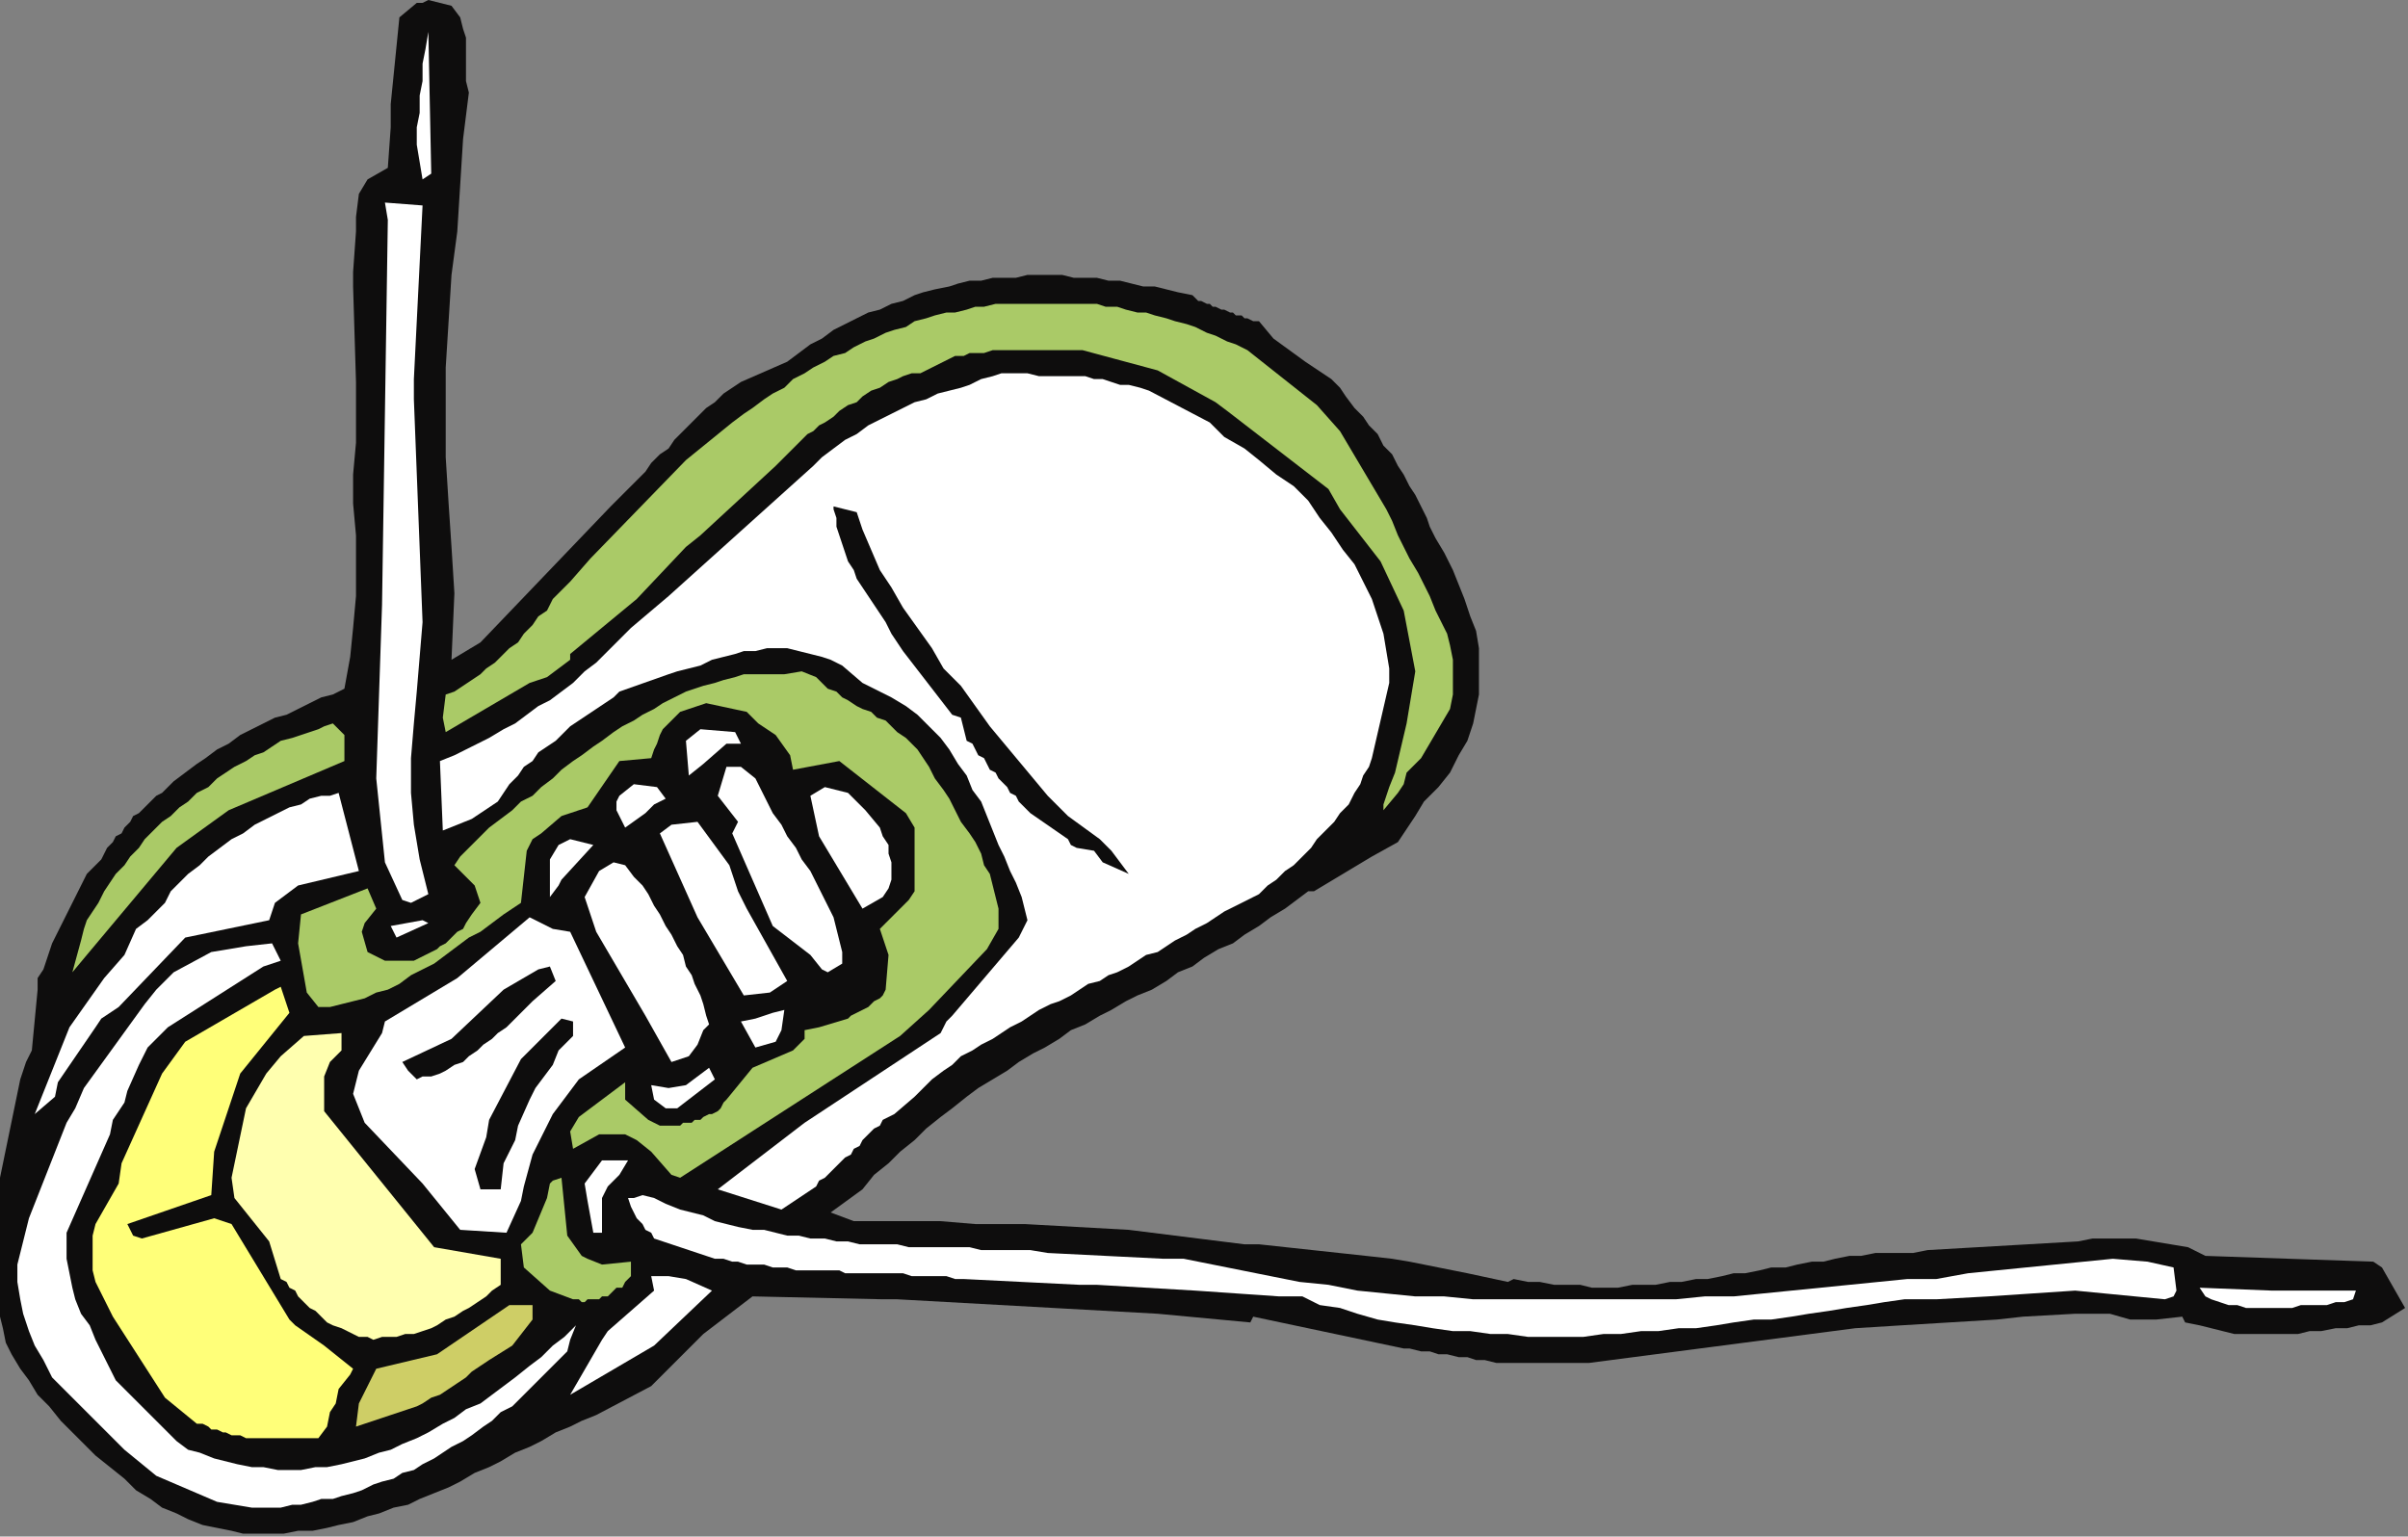 <?xml version="1.0" encoding="UTF-8" standalone="no"?>
<svg
   xmlns:dc="http://purl.org/dc/elements/1.1/"
   xmlns:cc="http://creativecommons.org/ns#"
   xmlns:rdf="http://www.w3.org/1999/02/22-rdf-syntax-ns#"
   xmlns:svg="http://www.w3.org/2000/svg"
   xmlns="http://www.w3.org/2000/svg"
   xmlns:sodipodi="http://sodipodi.sourceforge.net/DTD/sodipodi-0.dtd"
   xmlns:inkscape="http://www.inkscape.org/namespaces/inkscape"
   version="1.0"
   width="220.133mm"
   height="140.494mm"
   id="svg69"
   sodipodi:docname="CRNRC296.WMF">
  <rect width="100%" height="100%" fill="#808080" stroke="none"/>
  <sodipodi:namedview
     pagecolor="#ffffff"
     bordercolor="#666666"
     borderopacity="1"
     objecttolerance="10"
     gridtolerance="10"
     guidetolerance="10"
     inkscape:pageopacity="0"
     inkscape:pageshadow="2"
     inkscape:window-width="640"
     inkscape:window-height="480"
     id="namedview71" />
  <defs
     id="defs3">
    <pattern
       id="WMFhbasepattern"
       patternUnits="userSpaceOnUse"
       width="6"
       height="6"
       x="0"
       y="0" />
  </defs>
  <path
     style="fill:#0e0d0d;fill-rule:evenodd;fill-opacity:1;stroke:none;"
     d="  M 146,1   L 144,1   L 138,6   L 135,36   L 135,44   L 134,58   L 127,62   L 124,67   L 123,75   L 123,80   L 122,94   L 122,99   L 123,132   L 123,145   L 123,153   L 122,164   L 122,174   L 123,185   L 123,196   L 123,206   L 122,217   L 121,227   L 119,238   L 115,240   L 111,241   L 107,243   L 103,245   L 99,247   L 95,248   L 91,250   L 87,252   L 83,254   L 79,257   L 75,259   L 71,262   L 68,264   L 64,267   L 60,270   L 56,274   L 54,275   L 52,277   L 50,279   L 48,281   L 46,282   L 45,284   L 43,286   L 42,288   L 40,289   L 39,291   L 37,293   L 36,295   L 35,297   L 33,299   L 32,300   L 30,302   L 18,326   L 15,335   L 13,338   L 13,342   L 11,363   L 9,367   L 7,373   L 0,407   L 0,419   L 0,455   L 1,459   L 2,464   L 4,468   L 7,473   L 10,477   L 13,482   L 17,486   L 21,491   L 25,495   L 29,499   L 33,503   L 38,507   L 43,511   L 47,515   L 52,518   L 56,521   L 61,523   L 65,525   L 70,527   L 75,528   L 80,529   L 84,530   L 89,530   L 94,530   L 98,530   L 103,529   L 108,529   L 113,528   L 117,527   L 122,526   L 127,524   L 131,523   L 136,521   L 141,520   L 145,518   L 150,516   L 155,514   L 159,512   L 164,509   L 169,507   L 173,505   L 178,502   L 183,500   L 187,498   L 192,495   L 197,493   L 201,491   L 206,489   L 225,479   L 232,472   L 243,461   L 260,448   L 305,449   L 310,449   L 400,454   L 432,457   L 433,455   L 485,466   L 487,466   L 491,467   L 494,467   L 497,468   L 500,468   L 504,469   L 507,469   L 510,470   L 513,470   L 517,471   L 520,471   L 523,471   L 526,471   L 529,471   L 533,471   L 536,471   L 539,471   L 549,471   L 641,459   L 657,458   L 690,456   L 699,455   L 717,454   L 729,454   L 736,456   L 745,456   L 754,455   L 755,457   L 760,458   L 764,459   L 768,460   L 772,461   L 777,461   L 781,461   L 785,461   L 789,461   L 794,461   L 798,460   L 802,460   L 807,459   L 811,459   L 815,458   L 819,458   L 823,457   L 831,452   L 823,438   L 820,436   L 762,434   L 756,431   L 738,428   L 733,428   L 723,428   L 718,429   L 666,432   L 661,433   L 657,433   L 652,433   L 648,433   L 643,434   L 639,434   L 634,435   L 630,436   L 626,436   L 621,437   L 617,438   L 612,438   L 608,439   L 603,440   L 599,440   L 595,441   L 590,442   L 586,442   L 581,443   L 577,443   L 572,444   L 568,444   L 564,444   L 559,445   L 555,445   L 550,445   L 546,444   L 541,444   L 537,444   L 532,443   L 528,443   L 523,442   L 521,443   L 507,440   L 487,436   L 481,435   L 472,434   L 435,430   L 430,430   L 390,425   L 354,423   L 340,423   L 337,423   L 325,422   L 319,422   L 295,422   L 287,419   L 298,411   L 302,406   L 307,402   L 311,398   L 316,394   L 320,390   L 325,386   L 329,383   L 334,379   L 338,376   L 343,373   L 348,370   L 352,367   L 357,364   L 361,362   L 366,359   L 370,356   L 375,354   L 380,351   L 384,349   L 389,346   L 393,344   L 398,342   L 403,339   L 407,336   L 412,334   L 416,331   L 421,328   L 426,326   L 430,323   L 435,320   L 439,317   L 444,314   L 452,308   L 454,308   L 474,296   L 483,291   L 489,282   L 492,277   L 497,272   L 501,267   L 504,261   L 507,256   L 509,250   L 510,245   L 511,240   L 511,234   L 511,229   L 511,224   L 510,218   L 508,213   L 506,207   L 504,202   L 502,197   L 499,191   L 496,186   L 494,182   L 493,179   L 491,175   L 489,171   L 487,168   L 485,164   L 483,161   L 481,157   L 478,154   L 476,150   L 473,147   L 471,144   L 468,141   L 465,137   L 463,134   L 460,131   L 451,125   L 440,117   L 435,111   L 434,111   L 433,111   L 431,110   L 430,110   L 429,109   L 427,109   L 426,108   L 425,108   L 423,107   L 422,107   L 420,106   L 419,106   L 418,105   L 417,105   L 415,104   L 414,104   L 412,102   L 407,101   L 403,100   L 399,99   L 395,99   L 391,98   L 387,97   L 383,97   L 379,96   L 375,96   L 371,96   L 367,95   L 363,95   L 359,95   L 355,95   L 351,96   L 347,96   L 343,96   L 339,97   L 335,97   L 331,98   L 328,99   L 323,100   L 319,101   L 316,102   L 312,104   L 308,105   L 304,107   L 300,108   L 296,110   L 292,112   L 288,114   L 284,117   L 280,119   L 272,125   L 256,132   L 253,134   L 250,136   L 247,139   L 244,141   L 241,144   L 239,146   L 236,149   L 233,152   L 231,155   L 228,157   L 225,160   L 223,163   L 220,166   L 217,169   L 214,172   L 211,175   L 166,222   L 156,228   L 157,205   L 156,189   L 155,174   L 154,158   L 154,142   L 154,127   L 155,111   L 156,95   L 158,80   L 160,48   L 162,32   L 161,28   L 161,25   L 161,21   L 161,17   L 161,13   L 160,10   L 159,6   L 156,2   L 148,0   L 146,1  z "
     id="path5" />
  <path
     style="fill:#ffffff;fill-rule:evenodd;fill-opacity:1;stroke:none;"
     d="  M 148,11   L 147,17   L 146,22   L 146,28   L 145,33   L 145,39   L 144,44   L 144,50   L 145,56   L 146,62   L 149,60   L 148,11  z "
     id="path7" />
  <path
     style="fill:#ffffff;fill-rule:evenodd;fill-opacity:1;stroke:none;"
     d="  M 133,70   L 134,76   L 132,209   L 130,269   L 133,298   L 139,311   L 142,312   L 148,309   L 145,297   L 143,285   L 142,274   L 142,262   L 143,250   L 144,239   L 145,227   L 146,215   L 143,138   L 143,131   L 146,71   L 133,70  z "
     id="path9" />
  <path
     style="fill:#aaca67;fill-rule:evenodd;fill-opacity:1;stroke:none;"
     d="  M 365,105   L 361,105   L 358,105   L 354,105   L 351,105   L 347,105   L 344,105   L 340,106   L 337,106   L 334,107   L 330,108   L 327,108   L 323,109   L 320,110   L 316,111   L 313,113   L 309,114   L 306,115   L 302,117   L 299,118   L 295,120   L 292,122   L 288,123   L 285,125   L 281,127   L 278,129   L 274,131   L 271,134   L 267,136   L 264,138   L 260,141   L 257,143   L 253,146   L 237,159   L 204,193   L 197,201   L 194,204   L 191,207   L 189,211   L 186,213   L 184,216   L 181,219   L 179,222   L 176,224   L 173,227   L 171,229   L 168,231   L 166,233   L 163,235   L 160,237   L 157,239   L 154,240   L 153,248   L 154,253   L 183,236   L 189,234   L 197,228   L 197,226   L 220,207   L 237,189   L 242,185   L 268,161   L 279,150   L 281,149   L 283,147   L 285,146   L 288,144   L 290,142   L 293,140   L 296,139   L 298,137   L 301,135   L 304,134   L 307,132   L 310,131   L 312,130   L 315,129   L 318,129   L 320,128   L 328,124   L 330,123   L 333,123   L 335,122   L 338,122   L 340,122   L 343,121   L 346,121   L 348,121   L 351,121   L 353,121   L 356,121   L 358,121   L 361,121   L 364,121   L 366,121   L 369,121   L 374,121   L 400,128   L 420,139   L 424,142   L 459,169   L 463,176   L 477,194   L 485,211   L 489,232   L 486,250   L 482,267   L 480,272   L 478,278   L 478,280   L 483,274   L 485,271   L 486,267   L 491,262   L 501,245   L 502,240   L 502,236   L 502,232   L 502,228   L 501,223   L 500,219   L 498,215   L 496,211   L 494,206   L 492,202   L 490,198   L 487,193   L 485,189   L 483,185   L 481,180   L 479,176   L 463,149   L 455,140   L 431,121   L 427,119   L 424,118   L 420,116   L 417,115   L 413,113   L 410,112   L 406,111   L 403,110   L 399,109   L 396,108   L 393,108   L 389,107   L 386,106   L 382,106   L 379,105   L 375,105   L 365,105  z "
     id="path11" />
  <path
     style="fill:#ffffff;fill-rule:evenodd;fill-opacity:1;stroke:none;"
     d="  M 343,130   L 339,131   L 335,133   L 332,134   L 328,135   L 324,136   L 320,138   L 316,139   L 312,141   L 308,143   L 304,145   L 300,147   L 296,150   L 292,152   L 288,155   L 284,158   L 281,161   L 231,206   L 218,217   L 214,221   L 210,225   L 206,229   L 202,232   L 198,236   L 194,239   L 190,242   L 186,244   L 182,247   L 178,250   L 174,252   L 169,255   L 165,257   L 161,259   L 157,261   L 152,263   L 153,287   L 163,283   L 172,277   L 174,274   L 176,271   L 179,268   L 181,265   L 184,263   L 186,260   L 189,258   L 192,256   L 195,253   L 197,251   L 200,249   L 203,247   L 206,245   L 209,243   L 212,241   L 214,239   L 231,233   L 234,232   L 238,231   L 242,230   L 246,228   L 250,227   L 254,226   L 257,225   L 261,225   L 265,224   L 269,224   L 272,224   L 276,225   L 280,226   L 284,227   L 287,228   L 291,230   L 298,236   L 308,241   L 313,244   L 317,247   L 321,251   L 325,255   L 328,259   L 331,264   L 334,268   L 336,273   L 339,277   L 341,282   L 343,287   L 345,292   L 347,296   L 349,301   L 351,305   L 353,310   L 355,318   L 352,324   L 329,351   L 327,353   L 325,357   L 278,388   L 248,411   L 270,418   L 282,410   L 283,408   L 285,407   L 286,406   L 288,404   L 289,403   L 291,401   L 292,400   L 294,399   L 295,397   L 297,396   L 298,394   L 299,393   L 301,391   L 302,390   L 304,389   L 305,387   L 309,385   L 316,379   L 319,376   L 322,373   L 326,370   L 329,368   L 332,365   L 336,363   L 339,361   L 343,359   L 346,357   L 349,355   L 353,353   L 356,351   L 359,349   L 363,347   L 366,346   L 370,344   L 373,342   L 376,340   L 380,339   L 383,337   L 386,336   L 390,334   L 393,332   L 396,330   L 400,329   L 403,327   L 406,325   L 410,323   L 413,321   L 417,319   L 420,317   L 423,315   L 435,309   L 438,306   L 441,304   L 444,301   L 447,299   L 450,296   L 453,293   L 455,290   L 458,287   L 461,284   L 463,281   L 466,278   L 468,274   L 470,271   L 471,268   L 473,265   L 474,262   L 480,236   L 480,231   L 479,225   L 478,219   L 476,213   L 474,207   L 471,201   L 468,195   L 464,190   L 460,184   L 456,179   L 452,173   L 447,168   L 441,164   L 435,159   L 430,155   L 423,151   L 418,146   L 397,135   L 394,134   L 390,133   L 387,133   L 384,132   L 381,131   L 378,131   L 375,130   L 371,130   L 368,130   L 365,130   L 362,130   L 359,130   L 355,129   L 352,129   L 349,129   L 346,129   L 343,130  z "
     id="path13" />
  <path
     style="fill:#0e0d0d;fill-rule:evenodd;fill-opacity:1;stroke:none;"
     d="  M 288,175   L 288,176   L 289,179   L 289,182   L 290,185   L 291,188   L 292,191   L 293,194   L 295,197   L 296,200   L 298,203   L 300,206   L 302,209   L 304,212   L 306,215   L 308,219   L 310,222   L 312,225   L 329,247   L 332,248   L 334,256   L 336,257   L 337,259   L 338,261   L 340,262   L 341,264   L 342,266   L 344,267   L 345,269   L 346,270   L 348,272   L 349,274   L 351,275   L 352,277   L 353,278   L 355,280   L 356,281   L 369,290   L 370,292   L 372,293   L 378,294   L 381,298   L 390,302   L 384,294   L 380,290   L 369,282   L 367,280   L 362,275   L 357,269   L 352,263   L 347,257   L 342,251   L 337,244   L 332,237   L 326,231   L 322,224   L 317,217   L 312,210   L 308,203   L 304,197   L 301,190   L 298,183   L 296,177   L 288,175  z "
     id="path15" />
  <path
     style="fill:#aaca67;fill-rule:evenodd;fill-opacity:1;stroke:none;"
     d="  M 271,233   L 268,233   L 264,233   L 261,233   L 257,233   L 254,234   L 250,235   L 247,236   L 243,237   L 240,238   L 237,239   L 233,241   L 229,243   L 226,245   L 222,247   L 219,249   L 215,251   L 212,253   L 208,256   L 205,258   L 201,261   L 198,263   L 194,266   L 191,269   L 187,272   L 184,275   L 180,277   L 177,280   L 173,283   L 169,286   L 166,289   L 162,293   L 159,296   L 157,299   L 161,303   L 164,306   L 166,312   L 163,316   L 161,319   L 160,321   L 158,322   L 156,324   L 154,326   L 152,327   L 151,328   L 149,329   L 147,330   L 145,331   L 143,332   L 141,332   L 139,332   L 137,332   L 135,332   L 133,332   L 127,329   L 125,322   L 126,319   L 130,314   L 127,307   L 104,316   L 103,326   L 106,343   L 110,348   L 114,348   L 118,347   L 122,346   L 126,345   L 130,343   L 134,342   L 138,340   L 142,337   L 146,335   L 150,333   L 154,330   L 158,327   L 162,324   L 166,322   L 170,319   L 174,316   L 180,312   L 182,294   L 184,290   L 187,288   L 194,282   L 203,279   L 214,263   L 225,262   L 226,259   L 227,257   L 228,254   L 229,252   L 231,250   L 233,248   L 235,246   L 238,245   L 244,243   L 258,246   L 262,250   L 268,254   L 273,261   L 274,266   L 290,263   L 313,281   L 316,286   L 316,308   L 314,311   L 304,321   L 307,330   L 306,342   L 305,344   L 304,345   L 302,346   L 300,348   L 298,349   L 296,350   L 294,351   L 293,352   L 283,355   L 278,356   L 278,359   L 274,363   L 260,369   L 251,380   L 250,381   L 249,383   L 248,384   L 246,385   L 245,385   L 243,386   L 242,387   L 240,387   L 239,388   L 238,388   L 236,388   L 235,389   L 233,389   L 232,389   L 231,389   L 229,389   L 228,389   L 224,387   L 216,380   L 216,374   L 200,386   L 197,391   L 198,397   L 207,392   L 216,392   L 220,394   L 225,398   L 232,406   L 235,407   L 311,358   L 321,349   L 341,328   L 345,321   L 345,317   L 345,314   L 344,310   L 343,306   L 342,302   L 340,299   L 339,295   L 337,291   L 335,288   L 332,284   L 330,280   L 328,276   L 326,273   L 323,269   L 321,265   L 319,262   L 317,259   L 315,257   L 313,255   L 310,253   L 308,251   L 306,249   L 303,248   L 301,246   L 298,245   L 296,244   L 293,242   L 291,241   L 289,239   L 286,238   L 284,236   L 282,234   L 277,232   L 271,233  z "
     id="path17" />
  <path
     style="fill:#aaca67;fill-rule:evenodd;fill-opacity:1;stroke:none;"
     d="  M 115,250   L 112,251   L 110,252   L 107,253   L 104,254   L 101,255   L 97,256   L 94,258   L 91,260   L 88,261   L 85,263   L 81,265   L 78,267   L 75,269   L 72,272   L 68,274   L 65,277   L 62,279   L 59,282   L 56,284   L 53,287   L 50,290   L 48,293   L 45,296   L 43,299   L 40,302   L 38,305   L 36,308   L 34,312   L 32,315   L 30,318   L 29,321   L 28,325   L 25,336   L 30,330   L 61,293   L 79,280   L 119,263   L 119,254   L 115,250  z "
     id="path19" />
  <path
     style="fill:#ffffff;fill-rule:evenodd;fill-opacity:1;stroke:none;"
     d="  M 242,252   L 237,256   L 238,268   L 243,264   L 251,257   L 256,257   L 254,253   L 242,252  z "
     id="path21" />
  <path
     style="fill:#ffffff;fill-rule:evenodd;fill-opacity:1;stroke:none;"
     d="  M 251,265   L 248,275   L 255,284   L 254,286   L 253,288   L 267,320   L 280,330   L 284,335   L 286,336   L 291,333   L 291,329   L 290,325   L 289,321   L 288,317   L 286,313   L 284,309   L 282,305   L 280,301   L 277,297   L 275,293   L 272,289   L 270,285   L 267,281   L 265,277   L 263,273   L 261,269   L 256,265   L 251,265  z "
     id="path23" />
  <path
     style="fill:#ffffff;fill-rule:evenodd;fill-opacity:1;stroke:none;"
     d="  M 219,271   L 214,275   L 213,277   L 213,280   L 216,286   L 223,281   L 226,278   L 230,276   L 227,272   L 219,271  z "
     id="path25" />
  <path
     style="fill:#ffffff;fill-rule:evenodd;fill-opacity:1;stroke:none;"
     d="  M 285,272   L 280,275   L 283,289   L 298,314   L 305,310   L 307,307   L 308,304   L 308,301   L 308,298   L 307,295   L 307,292   L 305,289   L 304,286   L 299,280   L 293,274   L 285,272  z "
     id="path27" />
  <path
     style="fill:#ffffff;fill-rule:evenodd;fill-opacity:1;stroke:none;"
     d="  M 114,275   L 111,275   L 107,276   L 104,278   L 100,279   L 96,281   L 92,283   L 88,285   L 84,288   L 80,290   L 76,293   L 72,296   L 69,299   L 65,302   L 62,305   L 59,308   L 57,312   L 51,318   L 47,321   L 43,330   L 36,338   L 24,355   L 12,385   L 19,379   L 20,374   L 33,355   L 35,352   L 41,348   L 64,324   L 93,318   L 95,312   L 103,306   L 124,301   L 117,274   L 114,275  z "
     id="path29" />
  <path
     style="fill:#ffffff;fill-rule:evenodd;fill-opacity:1;stroke:none;"
     d="  M 232,285   L 228,288   L 241,317   L 257,344   L 266,343   L 272,339   L 258,314   L 255,308   L 252,299   L 241,284   L 232,285  z "
     id="path31" />
  <path
     style="fill:#ffffff;fill-rule:evenodd;fill-opacity:1;stroke:none;"
     d="  M 197,290   L 193,292   L 190,297   L 190,310   L 193,306   L 194,304   L 205,292   L 197,290  z "
     id="path33" />
  <path
     style="fill:#ffffff;fill-rule:evenodd;fill-opacity:1;stroke:none;"
     d="  M 212,298   L 207,301   L 202,310   L 206,322   L 223,351   L 232,367   L 238,365   L 241,361   L 243,356   L 245,354   L 244,351   L 243,347   L 242,344   L 240,340   L 239,337   L 237,334   L 236,330   L 234,327   L 232,323   L 230,320   L 228,316   L 226,313   L 224,309   L 222,306   L 219,303   L 216,299   L 212,298  z "
     id="path35" />
  <path
     style="fill:#ffffff;fill-rule:evenodd;fill-opacity:1;stroke:none;"
     d="  M 183,317   L 158,338   L 133,353   L 132,357   L 124,370   L 122,378   L 126,388   L 146,409   L 159,425   L 175,426   L 180,415   L 181,410   L 184,399   L 191,385   L 200,373   L 216,362   L 197,322   L 191,321   L 183,317  z "
     id="path37" />
  <path
     style="fill:#ffffff;fill-rule:evenodd;fill-opacity:1;stroke:none;"
     d="  M 146,318   L 135,320   L 137,324   L 148,319   L 146,318  z "
     id="path39" />
  <path
     style="fill:#ffffff;fill-rule:evenodd;fill-opacity:1;stroke:none;"
     d="  M 85,327   L 73,329   L 60,336   L 54,342   L 50,347   L 29,376   L 26,383   L 23,388   L 10,421   L 6,437   L 6,443   L 7,449   L 8,454   L 10,460   L 12,465   L 15,470   L 18,476   L 23,481   L 43,501   L 54,510   L 75,519   L 87,521   L 90,521   L 94,521   L 97,521   L 101,520   L 104,520   L 108,519   L 111,518   L 115,518   L 118,517   L 122,516   L 125,515   L 129,513   L 132,512   L 136,511   L 139,509   L 143,508   L 146,506   L 150,504   L 153,502   L 156,500   L 160,498   L 163,496   L 167,493   L 170,491   L 173,488   L 177,486   L 180,483   L 183,480   L 186,477   L 189,474   L 192,471   L 196,467   L 197,463   L 199,458   L 195,462   L 191,465   L 187,469   L 183,472   L 178,476   L 174,479   L 170,482   L 166,485   L 161,487   L 157,490   L 153,492   L 148,495   L 144,497   L 139,499   L 135,501   L 131,502   L 126,504   L 122,505   L 118,506   L 113,507   L 109,507   L 104,508   L 100,508   L 96,508   L 91,507   L 87,507   L 82,506   L 78,505   L 74,504   L 69,502   L 65,501   L 61,498   L 52,489   L 40,477   L 33,463   L 31,458   L 28,454   L 26,449   L 25,445   L 24,440   L 23,435   L 23,430   L 23,426   L 38,392   L 39,387   L 43,381   L 44,377   L 48,368   L 51,362   L 56,357   L 58,355   L 91,334   L 97,332   L 94,326   L 85,327  z "
     id="path41" />
  <path
     style="fill:#0e0d0d;fill-rule:evenodd;fill-opacity:1;stroke:none;"
     d="  M 186,335   L 174,342   L 156,359   L 139,367   L 141,370   L 144,373   L 146,372   L 149,372   L 152,371   L 154,370   L 157,368   L 160,367   L 162,365   L 165,363   L 167,361   L 170,359   L 172,357   L 175,355   L 177,353   L 180,350   L 182,348   L 184,346   L 192,339   L 190,334   L 186,335  z "
     id="path43" />
  <path
     style="fill:#ffff79;fill-rule:evenodd;fill-opacity:1;stroke:none;"
     d="  M 95,342   L 64,360   L 56,371   L 42,402   L 41,409   L 33,423   L 32,427   L 32,431   L 32,435   L 32,439   L 33,443   L 35,447   L 37,451   L 39,455   L 57,483   L 68,492   L 70,492   L 72,493   L 73,494   L 75,494   L 77,495   L 78,495   L 80,496   L 82,496   L 83,496   L 85,497   L 87,497   L 89,497   L 90,497   L 92,497   L 94,497   L 95,497   L 110,497   L 113,493   L 114,488   L 116,485   L 117,480   L 121,475   L 122,473   L 112,465   L 102,458   L 100,456   L 80,423   L 74,421   L 49,428   L 46,427   L 44,423   L 73,413   L 74,398   L 83,371   L 100,350   L 97,341   L 95,342  z "
     id="path45" />
  <path
     style="fill:#ffffff;fill-rule:evenodd;fill-opacity:1;stroke:none;"
     d="  M 283,346   L 288,344   L 283,346  z "
     id="path47" />
  <path
     style="fill:#ffffff;fill-rule:evenodd;fill-opacity:1;stroke:none;"
     d="  M 267,350   L 261,352   L 256,353   L 261,362   L 268,360   L 270,356   L 271,349   L 267,350  z "
     id="path49" />
  <path
     style="fill:#0e0d0d;fill-rule:evenodd;fill-opacity:1;stroke:none;"
     d="  M 194,352   L 180,366   L 169,387   L 168,393   L 164,404   L 166,411   L 173,411   L 174,402   L 178,394   L 179,389   L 183,380   L 185,376   L 191,368   L 193,363   L 195,361   L 198,358   L 198,353   L 194,352  z "
     id="path51" />
  <path
     style="fill:#ffffaf;fill-rule:evenodd;fill-opacity:1;stroke:none;"
     d="  M 105,358   L 97,365   L 92,371   L 85,383   L 80,407   L 81,414   L 93,429   L 97,442   L 99,443   L 100,445   L 102,446   L 103,448   L 105,450   L 107,452   L 109,453   L 111,455   L 113,457   L 115,458   L 118,459   L 120,460   L 122,461   L 124,462   L 127,462   L 129,463   L 132,462   L 135,462   L 137,462   L 140,461   L 143,461   L 146,460   L 149,459   L 151,458   L 154,456   L 157,455   L 160,453   L 162,452   L 165,450   L 168,448   L 170,446   L 173,444   L 173,435   L 150,431   L 112,384   L 112,376   L 112,372   L 114,367   L 118,363   L 118,357   L 105,358  z "
     id="path53" />
  <path
     style="fill:#ffffff;fill-rule:evenodd;fill-opacity:1;stroke:none;"
     d="  M 245,369   L 237,375   L 231,376   L 225,375   L 226,380   L 230,383   L 234,383   L 247,373   L 245,369  z "
     id="path55" />
  <path
     style="fill:#ffffff;fill-rule:evenodd;fill-opacity:1;stroke:none;"
     d="  M 212,401   L 208,401   L 202,409   L 203,415   L 205,426   L 208,426   L 208,414   L 209,412   L 210,410   L 214,406   L 217,401   L 212,401  z "
     id="path57" />
  <path
     style="fill:#aaca67;fill-rule:evenodd;fill-opacity:1;stroke:none;"
     d="  M 191,408   L 190,409   L 189,414   L 184,426   L 180,430   L 181,438   L 190,446   L 198,449   L 200,449   L 201,450   L 202,450   L 203,449   L 205,449   L 206,449   L 207,449   L 208,448   L 210,448   L 211,447   L 212,446   L 213,445   L 215,445   L 216,443   L 217,442   L 218,441   L 218,436   L 208,437   L 203,435   L 201,434   L 196,427   L 194,407   L 191,408  z "
     id="path59" />
  <path
     style="fill:#ffffff;fill-rule:evenodd;fill-opacity:1;stroke:none;"
     d="  M 219,414   L 217,414   L 218,417   L 219,419   L 220,421   L 222,423   L 223,425   L 225,426   L 226,428   L 229,429   L 241,433   L 244,434   L 247,435   L 250,435   L 253,436   L 255,436   L 258,437   L 261,437   L 264,437   L 267,438   L 270,438   L 272,438   L 275,439   L 278,439   L 281,439   L 284,439   L 287,439   L 290,439   L 292,440   L 295,440   L 298,440   L 301,440   L 304,440   L 307,440   L 309,440   L 312,440   L 315,441   L 318,441   L 321,441   L 324,441   L 327,441   L 330,442   L 333,442   L 373,444   L 379,444   L 396,445   L 413,446   L 442,448   L 450,448   L 456,451   L 463,452   L 469,454   L 476,456   L 482,457   L 489,458   L 495,459   L 502,460   L 508,460   L 515,461   L 521,461   L 528,462   L 534,462   L 541,462   L 547,462   L 554,461   L 560,461   L 567,460   L 573,460   L 580,459   L 586,459   L 593,458   L 599,457   L 606,456   L 612,456   L 619,455   L 625,454   L 632,453   L 638,452   L 645,451   L 651,450   L 658,449   L 669,449   L 687,448   L 717,446   L 748,449   L 751,448   L 752,446   L 751,438   L 742,436   L 730,435   L 720,436   L 710,437   L 700,438   L 690,439   L 680,440   L 669,442   L 659,442   L 649,443   L 639,444   L 629,445   L 619,446   L 609,447   L 599,448   L 589,448   L 579,449   L 569,449   L 559,449   L 549,449   L 539,449   L 529,449   L 519,449   L 509,449   L 499,448   L 489,448   L 479,447   L 469,446   L 459,444   L 449,443   L 439,441   L 429,439   L 419,437   L 409,435   L 402,435   L 362,433   L 356,432   L 352,432   L 348,432   L 343,432   L 339,432   L 335,431   L 331,431   L 327,431   L 322,431   L 318,431   L 314,431   L 310,430   L 305,430   L 301,430   L 297,430   L 293,429   L 289,429   L 285,428   L 280,428   L 276,427   L 272,427   L 268,426   L 264,425   L 260,425   L 255,424   L 251,423   L 247,422   L 243,420   L 239,419   L 235,418   L 230,416   L 226,414   L 222,413   L 219,414  z "
     id="path61" />
  <path
     style="fill:#ffffff;fill-rule:evenodd;fill-opacity:1;stroke:none;"
     d="  M 231,441   L 225,441   L 226,446   L 210,460   L 208,463   L 197,482   L 226,465   L 246,446   L 237,442   L 231,441  z "
     id="path63" />
  <path
     style="fill:#ffffff;fill-rule:evenodd;fill-opacity:1;stroke:none;"
     d="  M 760,445   L 762,448   L 764,449   L 767,450   L 770,451   L 773,451   L 776,452   L 779,452   L 782,452   L 785,452   L 789,452   L 792,452   L 795,451   L 798,451   L 801,451   L 804,451   L 807,450   L 810,450   L 813,449   L 814,446   L 785,446   L 760,445  z "
     id="path65" />
  <path
     style="fill:#cece66;fill-rule:evenodd;fill-opacity:1;stroke:none;"
     d="  M 176,451   L 151,468   L 130,473   L 124,485   L 123,493   L 126,492   L 129,491   L 132,490   L 135,489   L 138,488   L 141,487   L 144,486   L 146,485   L 149,483   L 152,482   L 155,480   L 158,478   L 161,476   L 163,474   L 166,472   L 169,470   L 177,465   L 184,456   L 184,451   L 176,451  z "
     id="path67" />
</svg>
